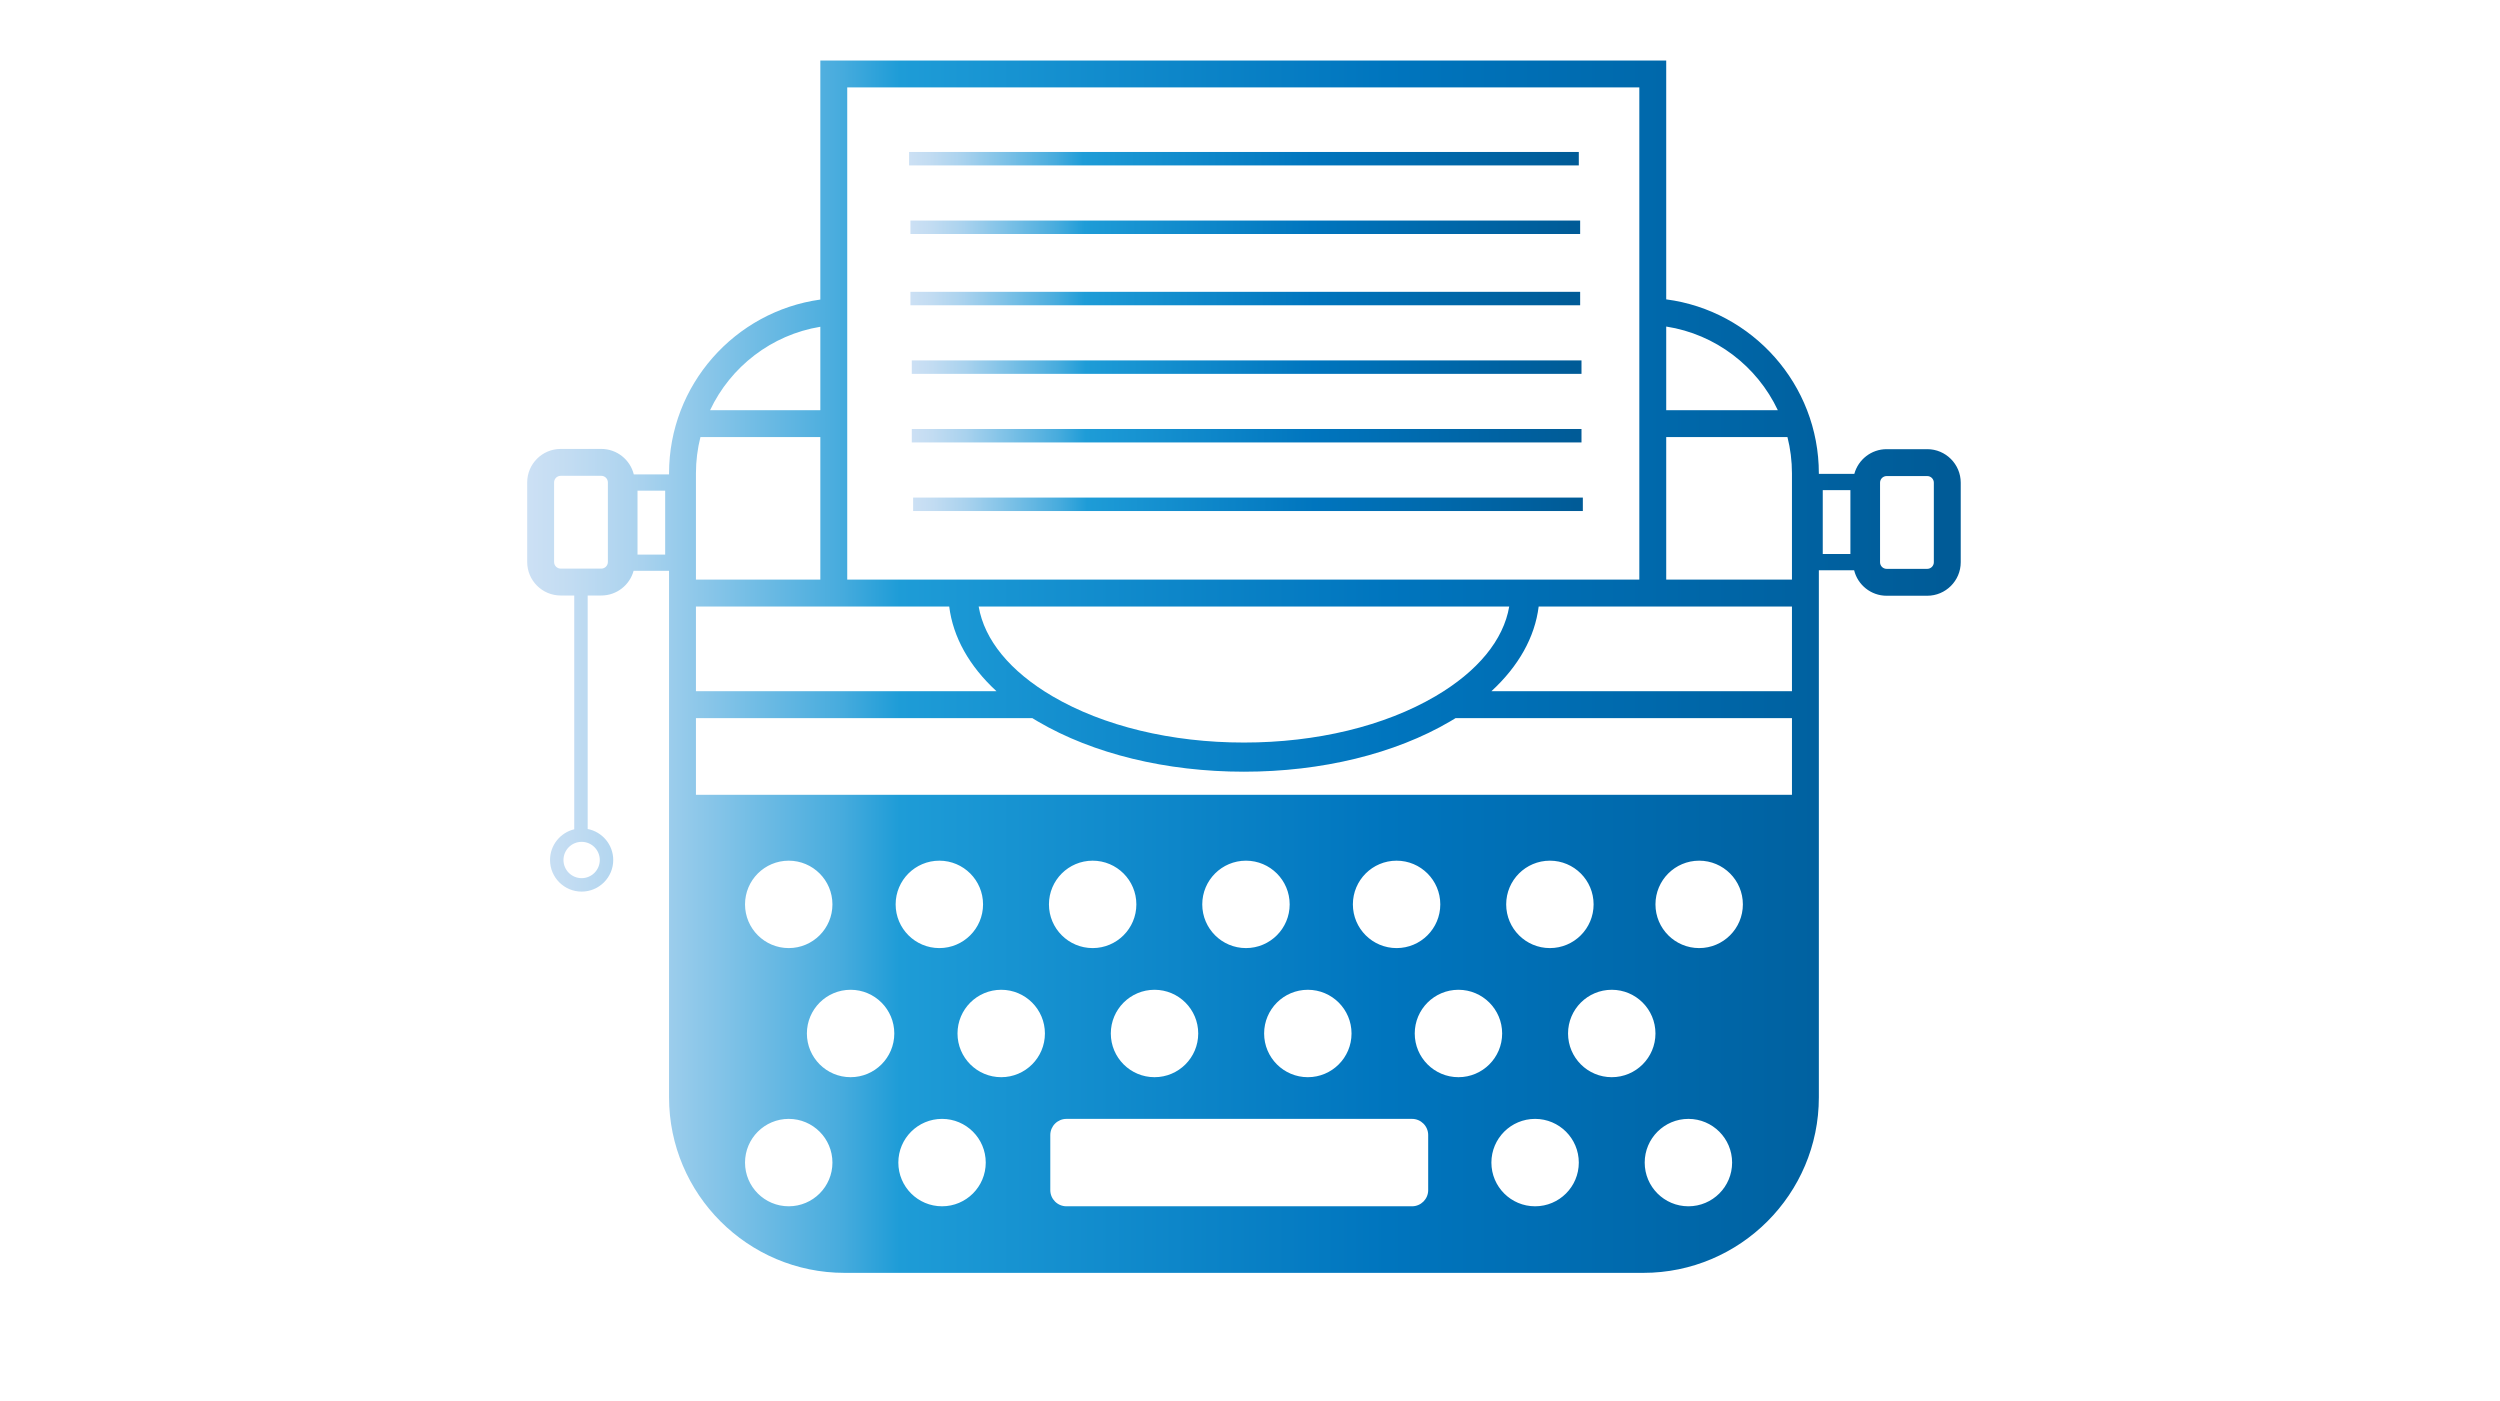 <?xml version="1.0" encoding="UTF-8"?><svg id="Layer_1" xmlns="http://www.w3.org/2000/svg" xmlns:xlink="http://www.w3.org/1999/xlink" viewBox="0 0 1859 1042"><defs><style>.cls-1{fill:none;}.cls-1,.cls-2,.cls-3,.cls-4,.cls-5,.cls-6,.cls-7,.cls-8{stroke-width:0px;}.cls-2{fill:url(#linear-gradient);}.cls-3{fill:url(#linear-gradient-4);}.cls-4{fill:url(#linear-gradient-2);}.cls-5{fill:url(#linear-gradient-3);}.cls-6{fill:url(#linear-gradient-7);}.cls-7{fill:url(#linear-gradient-5);}.cls-8{fill:url(#linear-gradient-6);}</style><linearGradient id="linear-gradient" x1="392.02" y1="495.75" x2="1458" y2="495.75" gradientUnits="userSpaceOnUse"><stop offset="0" stop-color="#cce0f4"/><stop offset=".03" stop-color="#c2dcf2"/><stop offset=".08" stop-color="#a9d2ee"/><stop offset=".14" stop-color="#7fc2e7"/><stop offset=".22" stop-color="#46abdd"/><stop offset=".26" stop-color="#1e9cd7"/><stop offset=".6" stop-color="#0075be"/><stop offset=".99" stop-color="#005b97"/></linearGradient><linearGradient id="linear-gradient-2" x1="676" y1="118" x2="1174" y2="118" xlink:href="#linear-gradient"/><linearGradient id="linear-gradient-3" x1="677" y1="169" x2="1175" y2="169" xlink:href="#linear-gradient"/><linearGradient id="linear-gradient-4" x1="677" y1="222" x2="1175" y2="222" xlink:href="#linear-gradient"/><linearGradient id="linear-gradient-5" x1="678" y1="273" x2="1176" y2="273" xlink:href="#linear-gradient"/><linearGradient id="linear-gradient-6" x1="678" y1="324" x2="1176" y2="324" xlink:href="#linear-gradient"/><linearGradient id="linear-gradient-7" x1="679" y1="375" x2="1177" y2="375" xlink:href="#linear-gradient"/></defs><path class="cls-2" d="M1433.09,334h-30.18c-11.46,0-21.15,7.8-24.03,18.36h-26.38v-.33c0-66.2-49.55-121.05-113.5-129.42V45h-629v177.75c-63.48,8.81-112.5,63.42-112.5,129.28v.75h-26.21c-2.66-10.87-12.5-18.96-24.18-18.96h-30.18c-13.74,0-24.91,11.17-24.91,24.91v59.18c0,13.73,11.17,24.91,24.91,24.91h10.07v173.84c-10.31,2.47-18,11.77-18,22.84,0,12.96,10.54,23.5,23.5,23.5s23.5-10.54,23.5-23.5c0-11.42-8.18-20.96-19-23.06v-173.62h10.11c11.47,0,21.16-7.8,24.03-18.37h26.36v391.52c0,71.97,58.56,130.53,130.53,130.53h593.94c71.97,0,130.53-58.56,130.53-130.53v-391.93h26.23c2.66,10.87,12.5,18.96,24.18,18.96h30.18c13.73,0,24.91-11.18,24.91-24.91v-59.18c0-13.73-11.18-24.91-24.91-24.91ZM446,639.5c0,7.44-6.06,13.5-13.5,13.5s-13.5-6.06-13.5-13.5,6.06-13.5,13.5-13.5,13.5,6.06,13.5,13.5ZM452.02,417.91c0,2.71-2.2,4.91-4.91,4.91h-30.18c-2.71,0-4.91-2.2-4.91-4.91v-59.18c0-2.71,2.2-4.91,4.91-4.91h30.18c2.71,0,4.91,2.2,4.91,4.91v59.18ZM494.62,412.38h-20.56v-47.53h20.56v47.53ZM1239,242.82c36.78,5.7,67.61,29.6,82.98,62.18h-82.98v-62.18ZM630,65h589v366h-589V65ZM1122.26,451c-4.22,24.85-23.35,48.25-54.95,66.77-37.84,22.18-88.38,34.39-142.31,34.39s-104.47-12.21-142.31-34.39c-31.6-18.52-50.73-41.92-54.95-66.77h394.52ZM610,242.98v62.02h-81.98c15.23-32.28,45.65-56.04,81.98-62.02ZM517.5,352.03c0-9.32,1.16-18.38,3.35-27.03h89.15v106h-92.5v-78.97ZM517.5,451h188.34c2.83,22.82,14.91,44.35,35.16,63h-223.5v-63ZM586.5,897c-17.95,0-32.5-14.55-32.5-32.5s14.55-32.5,32.5-32.5,32.5,14.55,32.5,32.5-14.55,32.5-32.5,32.5ZM554,672.5c0-17.95,14.55-32.5,32.5-32.5s32.5,14.55,32.5,32.5-14.55,32.5-32.5,32.5-32.5-14.55-32.5-32.5ZM600,768.5c0-17.95,14.55-32.5,32.5-32.5s32.5,14.55,32.5,32.5-14.55,32.5-32.5,32.5-32.5-14.55-32.5-32.5ZM712,768.5c0-17.95,14.55-32.5,32.5-32.5s32.5,14.55,32.5,32.5-14.55,32.5-32.5,32.5-32.5-14.55-32.5-32.5ZM733,864.5c0,17.95-14.55,32.5-32.5,32.5s-32.5-14.55-32.5-32.5,14.55-32.5,32.5-32.5,32.5,14.55,32.5,32.5ZM698.5,705c-17.95,0-32.5-14.55-32.5-32.5s14.55-32.5,32.5-32.5,32.5,14.55,32.5,32.5-14.55,32.5-32.5,32.5ZM926.5,705c-17.95,0-32.5-14.55-32.5-32.5s14.55-32.5,32.5-32.5,32.5,14.55,32.5,32.5-14.55,32.5-32.5,32.5ZM972.5,736c17.95,0,32.5,14.55,32.5,32.5s-14.55,32.5-32.5,32.5-32.5-14.55-32.5-32.5,14.55-32.5,32.5-32.5ZM1050,832c6.6,0,12,5.4,12,12v41c0,6.6-5.4,12-12,12h-257c-6.6,0-12-5.4-12-12v-41c0-6.6,5.4-12,12-12h257ZM1141.5,832c17.95,0,32.5,14.55,32.5,32.5s-14.55,32.5-32.5,32.5-32.5-14.55-32.5-32.5,14.55-32.5,32.5-32.5ZM1120,672.5c0-17.95,14.55-32.5,32.5-32.5s32.5,14.55,32.5,32.5-14.55,32.5-32.5,32.5-32.5-14.55-32.5-32.5ZM1084.5,801c-17.95,0-32.5-14.55-32.5-32.5s14.55-32.5,32.5-32.5,32.5,14.55,32.5,32.5-14.55,32.5-32.5,32.5ZM1038.5,705c-17.95,0-32.5-14.55-32.5-32.5s14.55-32.5,32.5-32.5,32.5,14.55,32.5,32.5-14.55,32.5-32.5,32.5ZM858.5,801c-17.95,0-32.5-14.55-32.5-32.5s14.55-32.5,32.5-32.5,32.5,14.55,32.5,32.5-14.55,32.5-32.5,32.5ZM812.5,705c-17.95,0-32.5-14.55-32.5-32.5s14.55-32.5,32.5-32.5,32.5,14.55,32.5,32.5-14.55,32.5-32.5,32.5ZM1198.5,801c-17.95,0-32.5-14.55-32.5-32.5s14.55-32.5,32.5-32.5,32.5,14.55,32.5,32.5-14.55,32.5-32.5,32.5ZM1255.5,832c17.95,0,32.5,14.55,32.5,32.5s-14.55,32.5-32.5,32.5-32.5-14.55-32.5-32.5,14.55-32.5,32.5-32.5ZM1263.5,705c-17.95,0-32.5-14.55-32.5-32.5s14.55-32.5,32.5-32.5,32.5,14.55,32.5,32.5-14.55,32.5-32.5,32.5ZM1332.5,591h-815v-57h250.14c1.34.83,2.71,1.66,4.1,2.47,41.11,24.1,95.54,37.37,153.26,37.37s112.15-13.27,153.26-37.37c1.39-.81,2.76-1.64,4.1-2.47h250.14v57ZM1332.5,514h-223.5c20.25-18.65,32.33-40.18,35.16-63h188.34v63ZM1332.5,431h-93.5v-106h90.15c2.19,8.65,3.35,17.71,3.35,27.03v78.97ZM1375.96,411.96h-20.56v-47.52h20.56v47.52ZM1438,418.09c0,2.71-2.2,4.91-4.91,4.91h-30.18c-2.71,0-4.91-2.2-4.91-4.91v-59.18c0-2.71,2.2-4.91,4.91-4.91h30.18c2.71,0,4.91,2.2,4.91,4.91v59.18Z"/><circle class="cls-1" cx="586.5" cy="672.5" r="32.5"/><circle class="cls-1" cx="698.5" cy="672.5" r="32.5"/><circle class="cls-1" cx="812.5" cy="672.5" r="32.5"/><circle class="cls-1" cx="926.5" cy="672.5" r="32.5"/><circle class="cls-1" cx="1038.5" cy="672.5" r="32.5"/><circle class="cls-1" cx="1152.5" cy="672.5" r="32.5"/><circle class="cls-1" cx="632.5" cy="768.5" r="32.5"/><circle class="cls-1" cx="744.5" cy="768.5" r="32.5"/><circle class="cls-1" cx="858.5" cy="768.5" r="32.5"/><circle class="cls-1" cx="972.5" cy="768.5" r="32.5"/><circle class="cls-1" cx="1084.5" cy="768.5" r="32.5"/><circle class="cls-1" cx="1198.5" cy="768.5" r="32.5"/><circle class="cls-1" cx="1263.5" cy="672.5" r="32.5"/><circle class="cls-1" cx="1141.5" cy="864.5" r="32.5"/><circle class="cls-1" cx="1255.5" cy="864.5" r="32.5"/><circle class="cls-1" cx="586.5" cy="864.5" r="32.5"/><circle class="cls-1" cx="700.5" cy="864.5" r="32.5"/><rect class="cls-1" x="781" y="832" width="281" height="65" rx="12" ry="12"/><rect class="cls-4" x="676" y="113" width="498" height="10"/><rect class="cls-5" x="677" y="164" width="498" height="10"/><rect class="cls-3" x="677" y="217" width="498" height="10"/><rect class="cls-7" x="678" y="268" width="498" height="10"/><rect class="cls-8" x="678" y="319" width="498" height="10"/><rect class="cls-6" x="679" y="370" width="498" height="10"/><rect class="cls-1" width="1859" height="1042"/></svg>